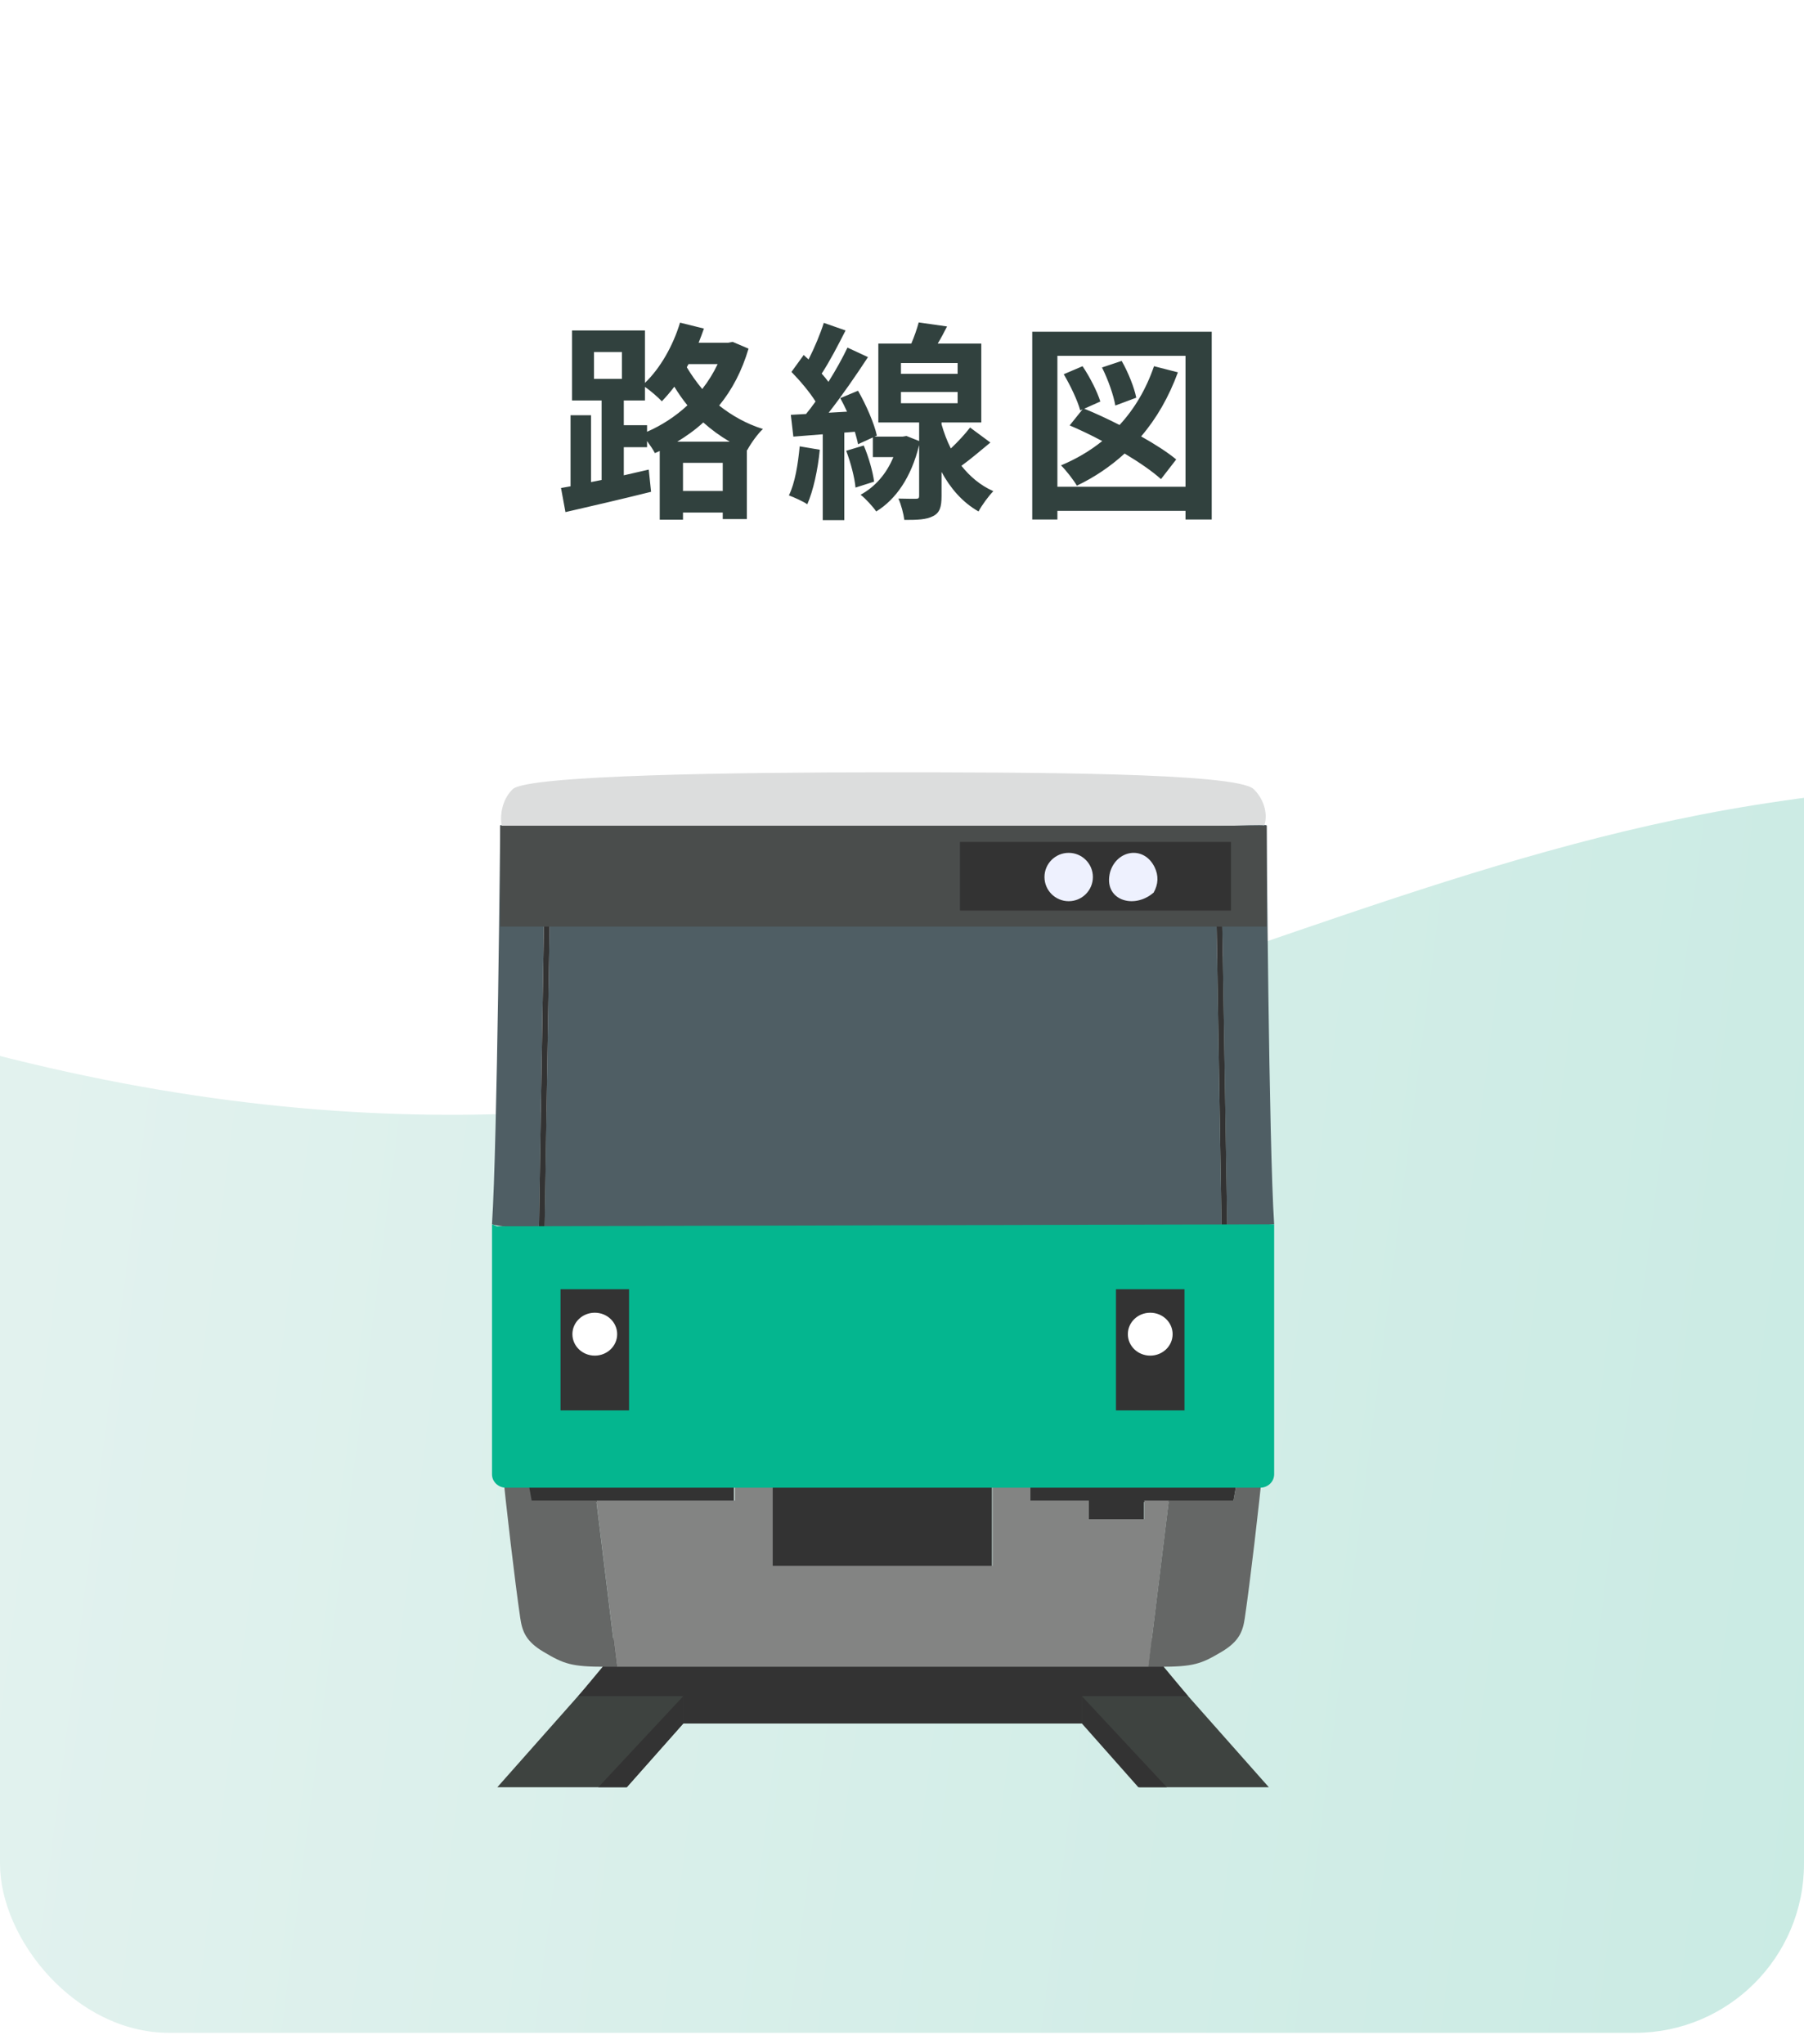 <svg width="128" height="145" viewBox="0 0 128 145" fill="none" xmlns="http://www.w3.org/2000/svg">
<g filter="url(#filter0_d_1_2932)">
<rect y="0.206" width="128" height="144" rx="12" fill="white"/>
</g>
<path d="M48.056 31.333H51.776C51.086 30.928 50.471 30.478 49.901 29.968C49.331 30.493 48.716 30.928 48.056 31.333ZM48.461 34.828H51.281V32.833H48.461V34.828ZM45.911 30.163V30.628C46.946 30.178 47.936 29.533 48.776 28.753C48.416 28.318 48.116 27.868 47.846 27.433C47.561 27.808 47.261 28.153 46.961 28.468C46.706 28.198 46.166 27.718 45.761 27.448V28.408H44.261V30.163H45.911ZM42.146 24.973V26.878H44.126V24.973H42.146ZM50.921 25.828H48.851L48.731 26.053C49.031 26.563 49.406 27.088 49.826 27.598C50.261 27.043 50.621 26.458 50.921 25.828ZM51.986 24.253L53.111 24.733C52.646 26.308 51.941 27.658 51.026 28.768C51.896 29.458 52.931 30.058 54.131 30.433C53.771 30.763 53.261 31.468 53.021 31.933L52.991 31.918V36.823H51.281V36.358H48.461V36.868H46.811V31.993L46.466 32.143C46.346 31.903 46.121 31.573 45.911 31.288V31.723H44.261V33.718L46.031 33.313L46.196 34.888C44.096 35.413 41.816 35.938 40.121 36.328L39.806 34.618L40.481 34.498V29.458H41.936V34.198L42.686 34.048V28.408H40.586V23.443H45.761V27.163C46.856 26.113 47.756 24.523 48.251 22.888L49.946 23.308C49.826 23.638 49.706 23.983 49.571 24.313H51.671L51.986 24.253ZM56.741 31.663L58.166 31.903C58.031 33.328 57.701 34.813 57.281 35.773C56.981 35.563 56.336 35.278 55.976 35.143C56.411 34.258 56.621 32.923 56.741 31.663ZM60.041 31.978L61.286 31.603C61.631 32.413 61.931 33.463 62.021 34.168L60.701 34.588C60.641 33.883 60.356 32.803 60.041 31.978ZM63.926 27.808V28.603H67.946V27.808H63.926ZM63.926 25.753V26.518H67.946V25.753H63.926ZM68.831 30.328L70.271 31.393C69.581 31.963 68.861 32.578 68.216 33.043C68.801 33.778 69.536 34.423 70.481 34.843C70.166 35.158 69.656 35.848 69.431 36.283C68.261 35.623 67.406 34.588 66.806 33.478V35.188C66.806 35.953 66.686 36.373 66.206 36.613C65.726 36.868 65.081 36.883 64.166 36.883C64.106 36.433 63.941 35.803 63.746 35.368C64.256 35.383 64.811 35.383 64.976 35.383C65.171 35.383 65.216 35.338 65.216 35.173V31.573C64.661 33.853 63.566 35.428 62.171 36.283C61.946 35.953 61.391 35.338 61.061 35.098C62.081 34.543 62.891 33.628 63.386 32.428H61.931V31.033L60.881 31.513C60.836 31.258 60.746 30.958 60.656 30.628L59.906 30.688V36.898H58.376V30.808L56.291 30.973L56.111 29.428L57.191 29.368C57.416 29.098 57.641 28.798 57.866 28.483C57.446 27.808 56.756 26.998 56.156 26.383L57.026 25.183C57.131 25.288 57.251 25.393 57.371 25.498C57.791 24.673 58.211 23.668 58.451 22.903L59.996 23.443C59.471 24.478 58.856 25.663 58.301 26.503C58.481 26.698 58.646 26.908 58.781 27.088C59.306 26.248 59.786 25.393 60.131 24.658L61.586 25.333C60.761 26.593 59.741 28.078 58.796 29.278L60.101 29.203C59.951 28.873 59.786 28.543 59.621 28.243L60.881 27.718C61.466 28.738 62.036 30.058 62.216 30.898L62.051 30.973H64.046L64.316 30.928L65.216 31.288V29.968H62.321V24.373H64.661C64.871 23.878 65.066 23.323 65.186 22.873L67.196 23.158C66.986 23.578 66.761 23.998 66.536 24.373H69.626V29.968H66.806V30.103C66.971 30.673 67.181 31.258 67.466 31.813C67.976 31.333 68.486 30.778 68.831 30.328ZM80.621 28.213L79.136 28.768C79.016 28.048 78.626 26.938 78.191 26.068L79.586 25.603C80.051 26.413 80.486 27.508 80.621 28.213ZM81.881 25.978L83.576 26.413C82.931 28.168 82.061 29.683 80.966 30.958C81.956 31.513 82.841 32.083 83.456 32.593L82.376 33.988C81.761 33.433 80.846 32.803 79.796 32.173C78.791 33.088 77.666 33.853 76.406 34.453C76.196 34.078 75.626 33.343 75.281 33.013C76.361 32.563 77.351 31.978 78.206 31.288C77.426 30.868 76.631 30.493 75.896 30.178L76.811 29.038L76.646 29.113C76.466 28.438 75.956 27.358 75.476 26.548L76.811 25.978C77.336 26.758 77.861 27.793 78.071 28.483L76.931 28.993C77.711 29.308 78.581 29.713 79.436 30.148C80.501 28.993 81.326 27.598 81.881 25.978ZM75.026 34.528H84.116V25.243H75.026V34.528ZM73.241 23.533H85.976V36.853H84.116V36.238H75.026V36.853H73.241V23.533Z" fill="#31413E"/>
<g clip-path="url(#clip0_1_2932)">
<path opacity="0.6" d="M-7.564 72.786C52.945 91.367 84.364 63.529 124.509 57.109C215.273 42.593 226.308 132.48 231.212 151.368L-86.737 151.368C-86.797 140.955 -89.166 99.001 -57.064 82.076C-47.085 76.815 -31.775 65.352 -7.564 72.786Z" fill="url(#paint0_linear_1_2932)"/>
</g>
<path d="M82.561 118.357V116.218H42.753V118.357L35.285 126.786H44.471L48.483 122.26H76.835L80.844 126.786H90.03L82.561 118.357Z" fill="#3E4340"/>
<path d="M48.483 122.26V120.32L42.451 126.786H44.471L48.483 122.26Z" fill="#333333"/>
<path d="M76.761 120.32V122.26L80.77 126.786H82.79L76.761 120.32Z" fill="#333333"/>
<path d="M82.561 118.232V116.225H42.753V118.249L41.029 120.32H42.753H43.723H48.483V122.26H76.761V120.32H81.606H82.561H84.3L82.561 118.232Z" fill="#333333"/>
<path d="M68.868 100.332H56.281L54.817 102.565H35.408C35.408 102.565 35.461 103.127 35.545 104.02H37.196L37.646 106.559H52.073V104.02H54.767V111.24H70.382V104.02H73.076V106.559H77.232V107.9H81.17V106.559H87.504L87.954 104.02H89.605C89.689 103.124 89.742 102.565 89.742 102.565H70.329L68.865 100.332H68.868Z" fill="#333333"/>
<path d="M87.514 106.451H82.927L81.479 118.239H82.245C84.704 118.239 85.224 118.04 86.675 117.178C87.911 116.444 88.182 115.746 88.322 114.787C88.702 112.22 89.334 106.808 89.612 103.946H87.964L87.514 106.451Z" fill="#656766"/>
<path d="M81.191 106.451V107.775H77.26V106.451H73.112V103.946H70.421V111.072H54.827V103.946H52.136V106.451H42.314L43.761 118.239C49.428 118.239 62.626 118.239 62.626 118.239C62.626 118.239 75.824 118.239 81.49 118.239L82.937 106.451H81.198H81.191Z" fill="#838483"/>
<path d="M37.723 106.451L37.273 103.946H35.626C35.903 106.808 36.536 112.22 36.915 114.787C37.056 115.746 37.326 116.444 38.562 117.178C40.013 118.04 40.533 118.239 42.992 118.239H43.758L42.311 106.451H37.723Z" fill="#656766"/>
<path d="M87.075 87.215L90.406 86.847C90.023 81.116 89.872 58.541 89.872 58.541C89.872 58.541 87.627 58.208 86.598 58.066L87.075 87.215Z" fill="#4F5E64"/>
<path d="M38.239 87.215L38.717 58.066C37.684 58.208 35.492 58.541 35.492 58.541C35.492 58.541 35.288 81.116 34.909 86.847C34.909 86.847 35.236 87.026 38.239 87.215Z" fill="#4F5E64"/>
<path d="M62.657 56.995C55.098 56.995 45.623 57.174 39.117 58.012L38.636 87.238C42.205 87.447 83.109 87.447 86.678 87.238L86.197 58.012C79.695 57.174 70.217 56.995 62.657 56.995Z" fill="#4F5E64"/>
<path d="M86.397 58.039C86.334 58.029 86.264 58.023 86.197 58.016L86.678 87.242C86.745 87.238 86.812 87.235 86.879 87.231C86.949 87.228 87.009 87.221 87.079 87.218L86.601 58.07C86.534 58.06 86.468 58.05 86.401 58.043L86.397 58.039Z" fill="#333333"/>
<path d="M38.917 58.039C38.85 58.05 38.784 58.06 38.717 58.066L38.239 87.215C38.306 87.218 38.369 87.225 38.44 87.228C38.503 87.231 38.573 87.235 38.64 87.238L39.121 58.013C39.054 58.023 38.984 58.029 38.921 58.036L38.917 58.039Z" fill="#333333"/>
<path d="M89.411 105.535C89.963 105.535 90.406 105.108 90.406 104.582V86.851L35.257 86.992L34.909 86.851V104.582C34.909 105.111 35.355 105.535 35.903 105.535H89.408H89.411Z" fill="#04B68F"/>
<path d="M62.98 59.488C70.716 59.488 88.842 58.376 89.71 58.551C90.009 57.602 89.576 56.578 88.951 55.978C87.722 54.8 72.746 54.786 62.668 54.786C52.589 54.786 37.428 54.975 36.381 55.982C35.756 56.581 35.408 57.602 35.608 58.696C36.479 58.518 55.245 59.488 62.984 59.488H62.98Z" fill="#DCDDDD"/>
<path d="M89.872 58.575H35.492V65.731H89.872V58.575Z" fill="#4A4D4C"/>
<path d="M44.633 100.053V91.458H39.771V100.053H44.633Z" fill="#333333"/>
<path d="M43.79 94.644C43.79 93.802 43.08 93.122 42.202 93.122C41.324 93.122 40.614 93.802 40.614 94.644C40.614 95.486 41.324 96.166 42.202 96.166C43.08 96.166 43.79 95.486 43.79 94.644Z" fill="white"/>
<path d="M84.044 100.053V91.458H79.182V100.053H84.044Z" fill="#333333"/>
<path d="M83.201 94.644C83.201 93.802 82.491 93.122 81.613 93.122C80.735 93.122 80.025 93.802 80.025 94.644C80.025 95.486 80.735 96.166 81.613 96.166C82.491 96.166 83.201 95.486 83.201 94.644Z" fill="white"/>
<path d="M87.342 59.727H68.113V64.593H87.342V59.727Z" fill="#333333"/>
<path d="M81.835 63.334C80.42 64.547 78.246 63.831 78.769 61.852C79.241 60.29 81.148 59.962 81.918 61.504C82.215 62.111 82.194 62.727 81.846 63.334H81.835Z" fill="#EEF1FE"/>
<path d="M75.827 63.929C76.775 63.929 77.544 63.161 77.544 62.215C77.544 61.268 76.775 60.5 75.827 60.5C74.878 60.5 74.109 61.268 74.109 62.215C74.109 63.161 74.878 63.929 75.827 63.929Z" fill="#EEF1FE"/>
<defs>
<filter id="filter0_d_1_2932" x="-16" y="-14.794" width="168" height="184" filterUnits="userSpaceOnUse" color-interpolation-filters="sRGB">
<feFlood flood-opacity="0" result="BackgroundImageFix"/>
<feColorMatrix in="SourceAlpha" type="matrix" values="0 0 0 0 0 0 0 0 0 0 0 0 0 0 0 0 0 0 127 0" result="hardAlpha"/>
<feOffset dx="4" dy="5"/>
<feGaussianBlur stdDeviation="10"/>
<feComposite in2="hardAlpha" operator="out"/>
<feColorMatrix type="matrix" values="0 0 0 0 0.398 0 0 0 0 0.425 0 0 0 0 0.407 0 0 0 0.05 0"/>
<feBlend mode="normal" in2="BackgroundImageFix" result="effect1_dropShadow_1_2932"/>
<feBlend mode="normal" in="SourceGraphic" in2="effect1_dropShadow_1_2932" result="shape"/>
</filter>
<linearGradient id="paint0_linear_1_2932" x1="-87.246" y1="68.146" x2="235.949" y2="109.763" gradientUnits="userSpaceOnUse">
<stop offset="0.285" stop-color="#CEE9E3"/>
<stop offset="0.81" stop-color="#9AD9CB"/>
</linearGradient>
<clipPath id="clip0_1_2932">
<rect y="0.206" width="128" height="144" rx="12" fill="white"/>
</clipPath>
</defs>
</svg>
